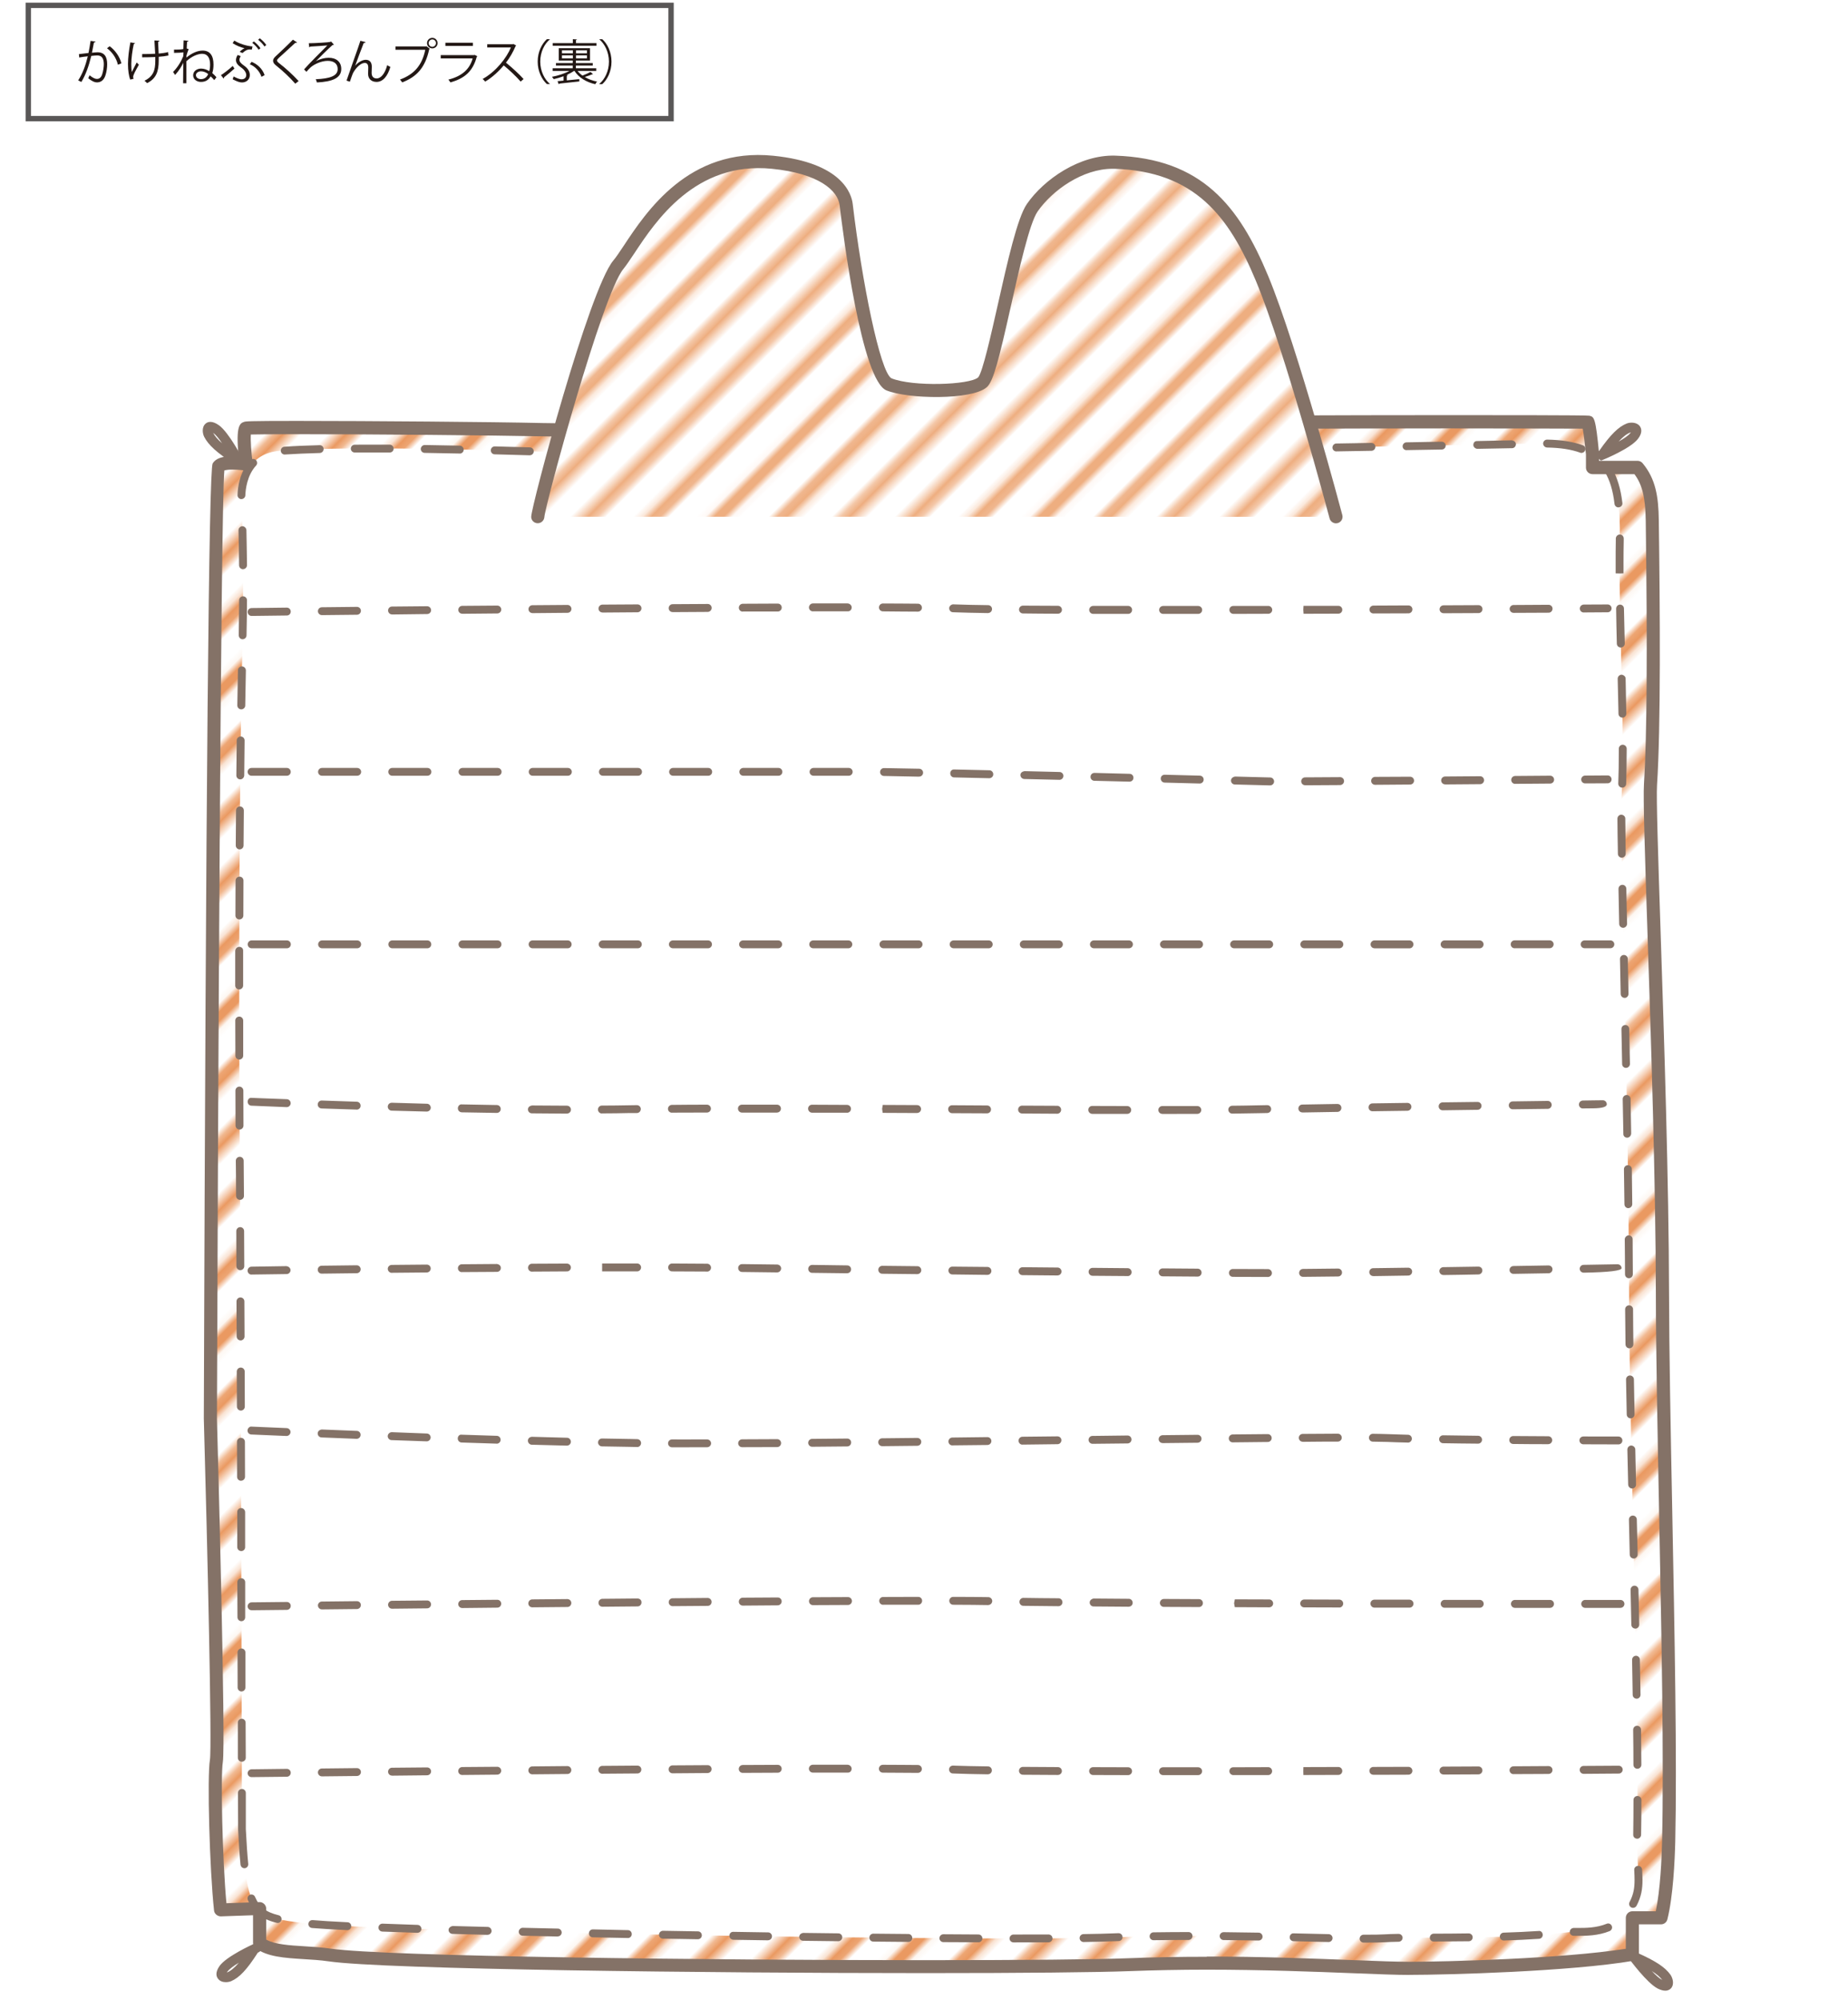 <?xml version="1.0" encoding="UTF-8"?>
<svg id="_レイヤー_2" data-name="レイヤー 2" xmlns="http://www.w3.org/2000/svg" xmlns:xlink="http://www.w3.org/1999/xlink" viewBox="0 0 345 373.32">
  <defs>
    <style>
      .cls-1 {
        stroke: #595757;
        stroke-miterlimit: 10;
      }

      .cls-1, .cls-2 {
        fill: #fff;
      }

      .cls-3 {
        fill: #847267;
      }

      .cls-3, .cls-4, .cls-5, .cls-6, .cls-2 {
        stroke-width: 0px;
      }

      .cls-4 {
        fill: #231815;
      }

      .cls-5 {
        fill: url(#_10_lpi_30_3);
        opacity: .8;
      }

      .cls-6, .cls-7 {
        fill: none;
      }

      .cls-8 {
        clip-path: url(#clippath);
      }

      .cls-7 {
        stroke: #e58039;
        stroke-width: 2.16px;
      }
    </style>
    <clipPath id="clippath">
      <rect class="cls-6" width="345" height="373.32"/>
    </clipPath>
    <pattern id="_10_lpi_30_3" data-name="10 lpi 30% 3" x="0" y="0" width="72" height="72" patternTransform="translate(7798.65 -2812.1) rotate(-45) scale(1.19)" patternUnits="userSpaceOnUse" viewBox="0 0 72 72">
      <g>
        <rect class="cls-6" width="72" height="72"/>
        <line class="cls-7" x1="-.25" y1="68.4" x2="72.25" y2="68.4"/>
        <line class="cls-7" x1="-.25" y1="54" x2="72.25" y2="54"/>
        <line class="cls-7" x1="-.25" y1="39.6" x2="72.25" y2="39.6"/>
        <line class="cls-7" x1="-.25" y1="25.2" x2="72.25" y2="25.2"/>
        <line class="cls-7" x1="-.25" y1="10.8" x2="72.25" y2="10.8"/>
        <line class="cls-7" x1="-20" y1="10.8" x2="-6" y2="10.8"/>
        <line class="cls-7" x1="-.25" y1="61.2" x2="72.25" y2="61.2"/>
        <line class="cls-7" x1="-.25" y1="46.8" x2="72.25" y2="46.8"/>
        <line class="cls-7" x1="-.25" y1="32.4" x2="72.25" y2="32.4"/>
        <line class="cls-7" x1="-.25" y1="18" x2="72.25" y2="18"/>
        <line class="cls-7" x1="-.25" y1="3.6" x2="72.25" y2="3.6"/>
        <line class="cls-7" x1="-20" y1="3.6" x2="-6" y2="3.6"/>
      </g>
    </pattern>
  </defs>
  <g id="_レイヤー_2-2" data-name="レイヤー 2">
    <g class="cls-8">
      <g>
        <g>
          <rect class="cls-1" x="5.28" y="1" width="120" height="21.14"/>
          <g>
            <path class="cls-4" d="m17.84,7.76c-.02.11-.13.15-.3.16-.1.5-.26,1.38-.37,1.92.4-.04.77-.08,1-.08,1.37-.02,1.84.89,1.84,2.24,0,.68-.13,1.48-.31,2.02-.28.92-.86,1.36-1.6,1.36-.37,0-.86-.15-1.63-.78.1-.16.17-.36.24-.55.72.56,1.1.68,1.38.68.51,0,.82-.32,1-.9.19-.56.29-1.39.29-1.85,0-1.03-.34-1.64-1.24-1.63-.27,0-.64.04-1.1.09-.45,1.84-.98,3.41-1.85,4.86l-.59-.29c.87-1.39,1.37-2.79,1.79-4.5-.46.05-1.12.13-1.6.22l-.05-.63c.44-.05,1.18-.14,1.78-.21.13-.66.28-1.47.39-2.26l.94.13Zm4.17,4.33c-.29-1.31-1.14-2.43-2.03-3.08l.49-.38c.95.68,1.9,1.92,2.19,3.2l-.65.25Z"/>
            <path class="cls-4" d="m25.21,8.05c-.02.08-.1.14-.23.16-.26,1.13-.47,2.71-.47,3.72,0,.62.03,1.15.09,1.51.2-.4.64-1.26.92-1.78l.41.42c-.66,1.17-1.07,1.92-1.07,2.27,0,.11.03.23.07.37l-.63.13c-.23-.65-.41-1.64-.41-2.9,0-1.15.19-2.7.45-4.04l.87.14Zm1.33,2.04c.72,0,1.78-.02,2.43-.06-.05-1.04-.12-2.29-.14-2.48l.93.04c0,.1-.1.18-.24.21.02.5.06,1.41.1,2.2.61-.05,1.27-.14,1.76-.28l.06.64c-.5.11-1.14.2-1.81.24,0,.05,0,.2,0,.73,0,1.94-.43,3.32-2.17,4.19-.07-.1-.33-.34-.49-.45,1.67-.81,2.02-1.99,2.02-3.68v-.75c-.61.04-1.65.06-2.45.06v-.6Z"/>
            <path class="cls-4" d="m32.46,9.26c.68,0,1.29,0,1.77-.11,0-.23.05-1.36.05-1.62l.89.08c0,.1-.09.15-.24.17-.04.39-.05.84-.07,1.27l.37.13c-.15.3-.29.77-.42,1.21,0,.12,0,.24,0,.36.93-.81,2.05-1.31,3.02-1.31,1.36,0,2.03.93,2.03,2.61,0,.58-.07,1.12-.23,1.59.27.23.57.53.78.78l-.41.53c-.16-.2-.43-.48-.68-.7-.35.61-.88,1.04-1.8,1.04-.85,0-1.46-.53-1.46-1.23,0-.75.66-1.26,1.48-1.26.57,0,1.07.19,1.52.48.12-.36.16-.78.16-1.24,0-1.22-.48-2-1.47-2-.84,0-1.99.49-2.95,1.39,0,.58,0,3.47,0,4.11h-.62c0-.79.02-2.7.03-3.82h0c-.23.52-.76,1.44-1.52,2.27l-.38-.56c.8-.81,1.46-1.85,1.91-2.95l.03-.71c-.33.05-.97.1-1.76.1v-.6Zm6.41,4.56c-.41-.32-.89-.51-1.34-.51-.5,0-.95.3-.95.71,0,.46.44.75.95.75.8,0,1.18-.57,1.34-.95Z"/>
            <path class="cls-4" d="m41.25,14.03c.53-.34,1.47-1.05,2.2-1.72l.32.49c-.59.55-1.45,1.25-1.93,1.62,0,.1-.03.19-.1.24l-.49-.63Zm2.51-6.45c.87.56,2.23,1,3.38,1.09l-.13.59c-.13-.02-.26-.03-.38-.03-.45,0-.8.16-1.36.67l-.53-.23c.24-.25.62-.55.91-.67-.64-.14-1.47-.45-2.22-.94l.32-.5Zm1.18,2.89c-.15.26-.24.48-.24.68,0,.37.26.68.86,1.1.73.5,1.08,1.11,1.08,1.76,0,.83-.64,1.38-1.47,1.38-.45,0-.95-.19-1.74-.6.07-.14.13-.33.17-.52.76.4,1.21.53,1.5.53.57,0,.87-.33.87-.8,0-.41-.3-.95-.95-1.4-.66-.45-.97-.88-.97-1.39,0-.29.1-.59.31-.95l.57.21Zm2.03,1.07c1.04.41,2.02,1.27,2.43,2.48l-.58.32c-.38-1.1-1.26-1.99-2.18-2.34l.33-.47Zm.43-3.81c.49.38.96.87,1.22,1.28l-.34.27c-.26-.41-.71-.92-1.19-1.29l.31-.26Zm1.11-.58c.49.39.94.83,1.2,1.26l-.34.27c-.27-.43-.71-.89-1.18-1.26l.32-.27Z"/>
            <path class="cls-4" d="m55.12,15.62c-.91-1.06-2.31-2.39-3.53-3.35-.45-.36-.61-.61-.61-.94,0-.26.14-.51.48-.82.82-.76,2.36-2.21,3.22-3.1l.77.5s-.08.09-.2.09c-.04,0-.07,0-.11-.02-.9.86-2.3,2.09-3.04,2.78-.22.21-.39.39-.39.53,0,.15.16.33.48.57,1.19.92,2.46,2.08,3.56,3.27l-.62.48Z"/>
            <path class="cls-4" d="m61.81,7.74l.53.59c-.06.05-.14.07-.26.08-.84.72-2.53,2.42-3.1,3.01h0c.77-.43,1.67-.64,2.37-.64,1.4,0,2.36.73,2.36,2.1,0,1.68-1.64,2.37-4.55,2.51-.04-.17-.13-.46-.22-.6,2.69-.12,4.1-.62,4.1-1.89,0-1.03-.73-1.54-1.86-1.54s-2.52.59-3.24,1.26c-.19.17-.5.5-.73.78l-.45-.44c.82-.95,3.36-3.49,4.35-4.48-.43.05-2.3.16-3.2.22-.02.05-.11.12-.18.13l-.09-.76c1.13,0,3.81-.17,4.03-.25l.13-.07Z"/>
            <path class="cls-4" d="m64.69,15.06c.67-1.91,1.77-5.1,2.12-6.05.17-.49.4-1.17.47-1.4l.97.25c-.05.13-.17.17-.35.17-.5,1.23-1.26,3.34-1.59,4.24h0c.53-.65,1.34-1.11,1.97-1.11.78,0,1.16.53,1.13,1.37l-.03,1.07c0,.68.35,1.04.94,1.04.81,0,1.56-.93,1.97-2.48.18.13.4.24.59.33-.5,1.72-1.39,2.8-2.58,2.8-.95,0-1.58-.58-1.58-1.49,0-.17.03-1,.03-1.19,0-.57-.23-.86-.63-.86-1.04,0-2.08,1.5-2.3,2.09-.13.31-.32.89-.5,1.41l-.64-.21Z"/>
            <path class="cls-4" d="m73.85,8.67h5.73l.05-.03.61.47s-.05.06-.11.08c-.73,3.39-2.3,5.15-5.05,6.19-.1-.16-.28-.4-.41-.53,2.62-.96,4.13-2.64,4.72-5.56h-5.55v-.62Zm6.86-1.61c.54,0,.98.44.98.99s-.44.98-.98.98-.99-.44-.99-.98c0-.57.46-.99.99-.99Zm.68.99c0-.39-.31-.69-.68-.69s-.69.31-.69.69.32.69.69.69.68-.33.68-.69Z"/>
            <path class="cls-4" d="m89.13,10.5s-.06.07-.12.09c-.74,2.72-2.24,4.04-4.93,4.79-.08-.16-.25-.39-.38-.52,2.45-.61,3.97-1.87,4.54-3.96h-5.96v-.61h6.23l.09-.05.53.27Zm-.85-1.93h-5.13v-.59h5.13v.59Z"/>
            <path class="cls-4" d="m96.38,8.5s-.06.08-.12.1c-.49,1.14-1.06,2.13-1.8,3.1.98.78,2.46,2.12,3.29,3.05l-.55.48c-.79-.92-2.24-2.29-3.16-3.02-.79.96-2.16,2.28-3.47,3.02-.1-.14-.31-.36-.47-.49,2.49-1.37,4.47-3.93,5.28-5.88h-4.42v-.61h4.77l.12-.04.52.3Z"/>
            <path class="cls-4" d="m102.64,7.36c-.98.82-1.78,2.32-1.78,4.14s.83,3.35,1.78,4.14v.05h-.54c-.91-.82-1.72-2.33-1.72-4.19s.81-3.37,1.72-4.19h.54v.04Z"/>
            <path class="cls-4" d="m110.75,13.83s-.08.04-.18.04c-.36.15-.92.35-1.4.5.67.41,1.46.69,2.3.86-.12.12-.27.33-.34.49-1.66-.38-3.08-1.23-3.88-2.48h-.1c-.38.27-.86.53-1.37.76l.22.04c-.02.05-.06.1-.19.12v.84c.74-.07,1.55-.15,2.34-.23v.43c-1.36.16-2.82.31-3.72.4,0,.07-.05.11-.12.13l-.22-.58,1.12-.1v-.82c-.61.23-1.25.41-1.84.54-.08-.13-.22-.32-.33-.43,1.08-.2,2.36-.6,3.25-1.1h-3.12v-.5h3.75v-.5h-3.13v-.46h3.13v-.48h-2.61v-2.3h5.84v2.3h-2.64v.48h3.15v.46h-3.15v.5h3.8v.5h-3.48c.24.32.55.61.91.87.5-.19,1.12-.48,1.5-.68l.48.41Zm.6-5.78v.49h-8.17v-.49h3.76v-.74l.77.05c0,.05-.05.1-.18.12v.57h3.81Zm-6.44,1.35v.55h2.04v-.55h-2.04Zm0,1.49h2.04v-.56h-2.04v.56Zm4.67-.94v-.55h-2.04v.55h2.04Zm0,.94v-.56h-2.04v.56h2.04Z"/>
            <path class="cls-4" d="m111.9,15.64c.98-.82,1.78-2.32,1.78-4.14s-.83-3.35-1.78-4.14v-.04h.54c.92.82,1.72,2.33,1.72,4.19s-.8,3.37-1.72,4.19h-.54v-.05Z"/>
          </g>
        </g>
        <g>
          <path class="cls-2" d="m310.34,241.34c-.06-35.56-2.61-89.15-2.22-94.91.72-11.01.55-33.83.33-49.3-.06-4.68-.72-7.44-2.74-9.86h-8.41v-2.49s-.58-5.9-.89-5.97c-.3-.09-74.3-.28-97.39.55-23.11.83-84.62,1.11-97.7.83-13.07-.28-54.54-.56-55.37-.28-.83.28,0,6.67,0,6.67,0,0-4.44-.72-5.22.56-.88,1.45-1.46,177.57-1.46,177.57,0,0,1.67,60.6,1.11,63.95-.48,2.87-.05,20.05.78,27.8l7.3-.25v6.43c2.71,2.06,8,1.5,13.07,2.23,14.28,2.08,128.09,2.64,149.32,1.8,22.48-.89,44.18.7,52.25.7,5.8,0,29.43-.53,41.61-2.61v-6.82h5.36c.91-3.7,1.31-9.43,1.42-14.2.59-25.43-1.12-75.14-1.16-102.42Z"/>
          <path class="cls-3" d="m310.88,371.55c-.36,0-.82-.11-1.41-.4-2.01-1.03-5.2-5.36-5.55-5.85-.3-.4-.21-.97.19-1.26.39-.3.97-.2,1.26.2.04.05.09.12.13.18.04,0,.08.02.11.04,3.45,1.53,5.26,2.72,6.25,4.12.39.56.77,1.73.12,2.5-.21.24-.55.47-1.09.47Zm-2.51-3.66c.73.75,1.41,1.39,1.93,1.65,0,.01.01.02.03.02-.41-.55-1.04-1.09-1.96-1.67Z"/>
          <path class="cls-3" d="m298.74,85.96c-.36,0-.69-.21-.85-.56-.18-.46.05-.99.49-1.18.05-.02.11-.03.17-.06.01-.02.04-.05.04-.07,2.08-2.97,3.55-4.43,5.11-5.05.67-.25,1.87-.27,2.43.5.28.38.6,1.19-.38,2.42-1.36,1.73-6.14,3.73-6.68,3.94-.11.05-.22.06-.34.06Zm5.73-5.27s-.08,0-.1.03c-.68.27-1.37.79-2.19,1.7.98-.56,1.82-1.12,2.16-1.57.05-.05.09-.11.13-.16Z"/>
          <path class="cls-3" d="m44.69,87.29c-.32,0-.65-.17-.79-.49-.04-.07-.09-.13-.11-.19-.05-.01-.09-.04-.11-.06-3.18-2.03-4.79-3.5-5.56-5.02-.31-.61-.49-1.82.27-2.47.41-.36,1.21-.59,2.48.31,1.85,1.33,4.33,6.07,4.61,6.62.22.44.06.99-.38,1.21-.13.08-.28.11-.41.11Zm-4.9-6.5c.3.6.85,1.24,1.67,1.95-.57-.86-1.16-1.58-1.63-1.92-.02,0-.03-.03-.04-.04Z"/>
          <path class="cls-3" d="m42.16,369.96c-.54,0-1.09-.16-1.43-.61-.31-.35-.65-1.14.28-2.44,1.29-1.77,6-3.93,6.54-4.17.44-.21.97-.01,1.19.45.2.45,0,.98-.45,1.19-.05.02-.1.05-.16.07-.01.03-.02.05-.05.08-1.95,3.05-3.37,4.57-4.91,5.24-.27.11-.62.19-1,.19Zm2.42-3.62c-.97.58-1.77,1.18-2.12,1.65-.03.05-.08.11-.11.15.04,0,.06,0,.09-.02.67-.28,1.34-.85,2.14-1.77Z"/>
          <path class="cls-3" d="m248.87,97.19h-5.22c-.4,0-.73-.33-.73-.74s.33-.73.73-.73h5.22c.4,0,.73.33.73.73s-.33.74-.73.74Zm-11.76,0h-6.52c-.41,0-.75-.33-.75-.74s.33-.73.75-.73h6.52c.42,0,.75.33.75.73s-.33.74-.75.74Zm-13.06,0h-6.55c-.4,0-.73-.33-.73-.74s.33-.73.73-.73h6.55c.4,0,.73.33.73.73s-.33.74-.73.74Zm-13.07,0h-6.54c-.4,0-.74-.33-.74-.74s.34-.73.74-.73h6.54c.4,0,.73.33.73.73s-.33.74-.73.74Zm-13.08,0h-6.53c-.41,0-.74-.33-.74-.74s.33-.73.74-.73h6.53c.41,0,.75.33.75.73s-.34.74-.75.74Zm-13.07,0h-6.54c-.4,0-.73-.33-.73-.74s.33-.73.73-.73h6.54c.4,0,.73.33.73.73s-.34.74-.73.74Zm-13.08,0h-6.53c-.41,0-.74-.33-.74-.74s.33-.73.74-.73h6.53c.42,0,.75.33.75.73s-.33.74-.75.74Zm-13.06,0h-6.54c-.4,0-.73-.33-.73-.74s.33-.73.73-.73h6.54c.4,0,.73.33.73.73s-.33.74-.73.74Zm-13.08,0h-6.53c-.42,0-.75-.33-.75-.74s.33-.73.75-.73h6.53c.41,0,.74.33.74.73s-.33.74-.74.74Zm-13.07,0h-6.54c-.4,0-.74-.33-.74-.74s.34-.73.74-.73h6.54c.4,0,.73.33.73.73s-.33.74-.73.74Zm-13.06,0h-6.54c-.4,0-.73-.33-.73-.74s.33-.73.73-.73h6.54c.39,0,.73.33.73.73s-.34.74-.73.74Zm-13.08,0h-6.52c-.42,0-.75-.33-.75-.74s.33-.73.75-.73h6.52c.41,0,.74.33.74.73s-.33.74-.74.74Z"/>
          <path class="cls-5" d="m310.34,241.34c-.06-35.56-2.61-89.15-2.22-94.91.72-11.01.55-33.83.33-49.3-.06-4.68-.72-7.44-2.74-9.86h-8.41v-2.49s-.58-5.9-.89-5.97c-.3-.09-74.3-.28-97.39.55-23.11.83-84.62,1.11-97.7.83-13.07-.28-54.54-.56-55.37-.28-.83.28,0,6.67,0,6.67,0,0-4.44-.72-5.22.56-.88,1.45-1.46,177.57-1.46,177.57,0,0,1.67,60.6,1.11,63.95-.48,2.87-.05,20.05.78,27.8l7.3-.25v6.43c2.71,2.06,8,1.5,13.07,2.23,14.28,2.08,128.09,2.64,149.32,1.8,22.48-.89,44.18.7,52.25.7,5.8,0,29.43-.53,41.61-2.61v-6.82h5.36c.91-3.7,1.31-9.43,1.42-14.2.59-25.43-1.12-75.14-1.16-102.42Z"/>
          <g>
            <path class="cls-2" d="m45.19,341.43c.82,15.97,2.04,16.38,11.97,17.56,13.19,1.56,129.37,3.45,150.82,2.61,20.63-.81,44.15.56,50.5.17,5.25-.32,23.11.27,34.38-1.14,2.35-.3,8.26,1,11.65-4.64,2.29-3.82,1-5.75,1.13-13.58.43-25.77-1.48-74.86-1.52-101.43-.06-34.59-1.73-86.85-1.38-92.46.71-10.71-.62-33.34-.35-47.69.22-11.64-1.59-18.42-15.21-18.05-9.59.27-120.4,2.19-149.75,2.34-20.52.1-64.72-2.45-85.21-.97-6.01.43-7.3,5.89-7.15,9.13.28,6.31.44,16.19.16,28.48-.71,29.82-.61,77.06-.45,94.31.13,15.98.4,125.35.4,125.35Z"/>
            <path class="cls-3" d="m255.22,362.58h-.64c-.41,0-.75-.33-.75-.74s.33-.74.75-.74h.64c1.32,0,2.41-.01,3.22-.06.68-.05,1.58-.07,2.66-.09h0c.41,0,.74.32.75.72,0,.4-.32.74-.74.75-1.03.02-1.92.05-2.59.09-.83.05-1.94.07-3.31.07Zm-65.61-.04h-.4c-.4,0-.74-.33-.74-.73s.34-.74.74-.74h.4c2.17,0,4.22,0,6.13-.01h0c.42,0,.74.32.75.73,0,.4-.33.73-.74.74-1.91.01-3.97.01-6.14.01Zm-6.94-.02h0l-6.55-.03c-.41,0-.74-.33-.74-.74.01-.4.33-.73.74-.73h0l6.55.04c.4,0,.73.33.73.74,0,.4-.34.73-.74.73Zm19.62-.05c-.4,0-.73-.33-.74-.73,0-.41.32-.74.73-.75,2.29-.03,4.21-.08,5.68-.14l.83-.03s.01,0,.03,0c.4,0,.73.3.74.7.02.41-.3.76-.7.77l-.82.03c-1.5.07-3.43.11-5.74.15h0Zm45.75,0h-.02l-6.53-.15c-.42-.01-.73-.35-.72-.75,0-.41.35-.77.74-.72l6.54.15c.4.01.73.34.72.75-.01.4-.34.72-.73.72Zm-78.46-.02h-.01l-6.54-.06c-.42,0-.73-.33-.73-.75,0-.4.33-.73.73-.73h0l6.55.06c.4,0,.73.33.73.75,0,.4-.34.73-.73.73Zm98.08-.06c-.4,0-.73-.33-.73-.74,0-.41.33-.74.73-.74,2.03,0,4.24-.02,6.54-.05h0c.39,0,.73.32.73.73,0,.4-.31.74-.73.74-2.3.03-4.52.04-6.55.05h0Zm-111.18-.07h0l-6.55-.08c-.4,0-.73-.34-.72-.74,0-.41.34-.69.75-.73l6.54.08c.42,0,.75.34.74.74-.02.41-.34.73-.75.73Zm124.26-.13c-.39,0-.72-.31-.74-.71-.01-.41.31-.75.71-.76,2.21-.07,4.41-.17,6.51-.31.44-.08.76.27.79.68.02.41-.28.76-.69.78-2.12.14-4.32.25-6.56.32h-.02Zm-45.78,0h0c-2.11-.04-4.3-.07-6.53-.09-.4,0-.73-.34-.73-.74,0-.4.33-.73.74-.73h0c2.23.02,4.42.05,6.54.09.4,0,.73.35.72.75,0,.4-.33.72-.74.72Zm-91.58-.04h0l-6.44-.1c-.4,0-.78-.34-.78-.75.01-.4.29-.73.69-.73h.12s6.42.1,6.42.1c.41,0,.74.34.73.74,0,.4-.33.73-.75.73Zm71.97-.02c-.4,0-.73-.32-.73-.72,0-.41.32-.75.72-.75,2.19-.03,4.37-.05,6.55-.05.4,0,.73.33.73.73s-.33.74-.73.74c-2.17,0-4.35.02-6.52.05h-.02Zm-85.06-.18h-.02l-6.52-.11c-.41-.01-.74-.34-.73-.75.02-.4.35-.72.75-.72h0l6.54.11c.4,0,.72.34.71.75,0,.4-.33.72-.74.72Zm-13.08-.23h0l-6.55-.13c-.42-.01-.73-.34-.72-.75,0-.4.33-.73.73-.73h.01l6.54.14c.42,0,.73.34.72.75,0,.41-.33.73-.73.73Zm-13.1-.28h0l-6.55-.15c-.4,0-.72-.35-.72-.76.01-.41.42-.75.76-.72l6.54.15c.4,0,.72.34.72.75-.02.4-.33.71-.75.71Zm189.68-.13c-.41,0-.73-.32-.74-.72,0-.4.32-.73.73-.75h.87c1.35,0,3.4,0,5.3-.78.37-.16.79.03.95.41.16.38-.04.8-.4.96-2.17.88-4.39.88-5.85.88h-.85s0,0-.01,0Zm-202.76-.18h-.03c-2.26-.06-4.43-.12-6.55-.18-.4-.02-.72-.35-.71-.76.02-.41.41-.65.76-.71,2.1.06,4.29.12,6.55.17.4.01.72.35.72.76-.01.39-.34.71-.74.71Zm-13.09-.38h-.03c-2.32-.07-4.52-.15-6.55-.23-.4-.02-.72-.36-.7-.77,0-.41.36-.72.76-.71,2.01.08,4.21.16,6.53.23.42.01.72.36.72.76,0,.39-.34.71-.73.71Zm-13.1-.5s-.02,0-.02,0c-2.86-.14-5.08-.27-6.58-.4-.4-.04-.71-.39-.67-.8.04-.4.35-.68.79-.67,1.48.13,3.68.27,6.52.4.4.01.71.36.7.76-.03.4-.35.71-.74.71Zm-13-1.34c-.06,0-.11,0-.18-.02-2.85-.7-4.41-1.94-5.4-4.28-.15-.37.02-.8.39-.96.38-.15.8.02.96.39.81,1.91,2,2.84,4.39,3.43.4.09.64.49.54.89-.09.33-.38.56-.71.56Zm253.03-2.82c-.12,0-.23-.02-.34-.08-.36-.19-.5-.64-.31-1,.77-1.49.93-2.68.93-4.11,0-.57-.02-1.19-.06-1.88-.03-.4.28-.74.7-.77,0,0,.02,0,.03,0,.39,0,.71.3.74.7.03.71.07,1.35.07,1.95,0,1.61-.19,3.04-1.1,4.79-.14.25-.39.4-.65.4Zm-259.24-7.4c-.38,0-.68-.28-.73-.66-.17-1.68-.31-3.7-.45-6.55,0-.05,0-.1,0-.15,0-.03,0-.07,0-.11l-.03-6.58c0-.41.33-.74.74-.74h0c.4,0,.73.33.73.74v6.58s0,.08,0,.11c0,.03,0,.05,0,.07.15,2.83.28,4.83.45,6.48.04.41-.24.76-.64.81-.03,0-.05,0-.08,0Zm260-5.51h0c-.41,0-.73-.31-.73-.71v-.04c.03-2.04.05-4.2.05-6.49,0-.4.33-.73.74-.73h0c.4,0,.74.33.74.73,0,2.3-.02,4.48-.06,6.51,0,.4-.34.74-.73.74Zm.05-13.05c-.41,0-.74-.33-.74-.74,0-2.1-.02-4.29-.05-6.53,0-.42.32-.75.72-.75h.02c.4,0,.73.32.73.73.03,2.24.05,4.43.06,6.54,0,.41-.33.74-.73.75h0Zm-260.55-1.31c-.4,0-.73-.33-.73-.74v-6.55c-.01-.41.32-.74.72-.74h0c.4,0,.73.33.73.73l.03,6.56c0,.41-.33.74-.75.74h0Zm260.4-11.77c-.4,0-.73-.33-.73-.72-.04-2.14-.08-4.33-.11-6.54,0-.4.31-.74.72-.75h0c.4,0,.72.32.73.73.05,2.21.09,4.4.12,6.54.01.41-.31.74-.73.75h0Zm-260.43-1.34c-.41,0-.74-.33-.74-.74l-.02-6.55c0-.41.33-.74.73-.74h0c.41,0,.74.33.74.73v6.55c.01.41-.32.74-.72.74h0Zm260.19-11.74c-.4,0-.73-.32-.74-.72-.04-2.17-.08-4.35-.14-6.54,0-.4.31-.74.72-.75.39,0,.73.31.75.72.04,2.2.09,4.38.14,6.55,0,.4-.32.74-.72.75h0Zm-260.23-1.38c-.4,0-.73-.33-.73-.74l-.03-6.54c0-.41.33-.74.74-.74h0c.4,0,.73.33.73.73v6.55c0,.42-.3.74-.72.74h0Zm259.94-11.7c-.41,0-.73-.31-.75-.72l-.15-6.54c-.01-.41.31-.74.71-.75h.03c.4,0,.72.32.73.72l.16,6.54c0,.4-.32.74-.72.75h-.02Zm-259.98-1.39c-.4,0-.73-.33-.73-.74v-6.55c-.01-.41.32-.74.72-.74h0c.4,0,.73.33.75.74v6.55c.01.42-.32.75-.73.75h0Zm259.68-11.68c-.4,0-.72-.32-.74-.72l-.15-6.54c0-.41.32-.75.72-.76.38.01.74.32.76.72l.14,6.54c.02.41-.31.75-.72.76h-.01Zm-259.7-1.44c-.41,0-.74-.32-.74-.74l-.02-6.54c0-.41.33-.74.73-.74h0c.42,0,.74.33.75.73l.02,6.54c0,.41-.33.74-.73.74h0Zm259.42-11.65c-.4,0-.72-.32-.73-.72l-.13-6.54c0-.4.32-.74.72-.74h.01c.4,0,.73.31.74.72l.12,6.53c0,.41-.32.74-.72.75h-.01Zm-259.46-1.45c-.4,0-.73-.33-.73-.74l-.03-6.55c0-.41.33-.74.75-.74h0c.4,0,.73.33.73.73l.02,6.55c0,.42-.33.75-.73.75h0Zm259.24-11.62c-.41,0-.73-.33-.74-.73-.03-2.29-.06-4.48-.07-6.56,0-.4.33-.73.74-.74h0c.4,0,.73.33.74.73,0,2.08.04,4.27.06,6.54,0,.4-.32.74-.72.75h0Zm-259.29-1.48c-.4,0-.73-.33-.73-.74l-.03-6.54c0-.41.33-.74.74-.74h0c.4,0,.73.33.73.73l.03,6.55c0,.41-.33.75-.75.75h0Zm259.19-11.6c-.4,0-.73-.33-.73-.73,0-2.13-.03-4.3-.05-6.54,0-.4.39-.73.73-.74.41,0,.74.32.74.72.02,2.23.03,4.42.04,6.55,0,.4-.32.73-.73.74h0Zm-259.24-1.51c-.4,0-.73-.33-.73-.74l-.02-6.55c0-.41.33-.74.73-.74h0c.4,0,.73.33.73.73l.03,6.55c0,.42-.33.74-.73.75h-.02Zm259.13-11.57c-.4,0-.73-.33-.73-.74l-.09-6.53c0-.41.32-.75.72-.75h.02c.4,0,.73.33.73.72l.08,6.54c0,.4-.31.74-.72.75h-.01Zm-259.19-1.55c-.4,0-.73-.32-.73-.74,0-2.77-.03-5.01-.05-6.56,0-.4.32-.73.74-.74h0c.4,0,.73.33.73.73.01,1.55.03,3.79.05,6.57,0,.41-.33.74-.75.75h0Zm259-11.6c-.41,0-.73-.27-.74-.67v-.11l-.12-6.44c0-.4.32-.74.72-.75h.02c.4,0,.72.32.73.73l.11,6.42c0,.42-.32.8-.72.81h-.01Zm-259.08-1.52c-.41,0-.73-.33-.75-.74l-.02-6.54c0-.4.33-.73.73-.74h0c.41,0,.74.33.75.73l.02,6.55c0,.4-.33.74-.73.74h0Zm258.85-11.51c-.41,0-.74-.32-.74-.72l-.13-6.54c0-.41.31-.74.72-.75h0c.4,0,.72.32.73.72l.14,6.54c0,.4-.32.73-.72.74h-.01Zm-258.9-1.56c-.4,0-.73-.33-.73-.74l-.02-6.54c0-.41.33-.74.75-.74h0c.4,0,.73.34.73.74v6.54c.01.4-.32.74-.72.74h0Zm258.63-11.51c-.4,0-.73-.32-.74-.72l-.13-6.54c0-.4.3-.74.72-.75h0c.4,0,.73.32.74.71l.13,6.55c0,.41-.32.75-.72.76h-.01Zm-258.64-1.57c-.42,0-.75-.33-.75-.73v-6.45c0-.4.34-.78.75-.78h0c.4,0,.73.28.73.68v6.54c0,.4-.33.73-.73.73Zm258.37-11.51c-.41,0-.74-.32-.75-.73l-.13-6.53c0-.42.31-.75.72-.76h.01c.4,0,.72.32.73.72l.14,6.55c0,.4-.32.73-.72.75h0Zm-258.35-1.56h0c-.4,0-.73-.33-.73-.73,0-2.16.01-4.33.02-6.5,0-.42.33-.76.75-.76h0c.4,0,.73.32.73.72v.05c0,2.17-.02,4.34-.02,6.49,0,.4-.33.73-.74.73Zm258.09-11.52c-.4,0-.73-.33-.73-.74-.05-2.56-.08-4.77-.09-6.54,0-.42.33-.75.73-.75.41.03.74.32.74.73.01,1.77.04,3.97.07,6.54,0,.41-.31.75-.72.75h0Zm-258.03-1.55h0c-.4,0-.73-.33-.73-.75l.05-6.54c0-.4.34-.73.73-.73h0c.41,0,.73.33.73.75l-.05,6.52c0,.42-.33.74-.73.74Zm258.1-11.53h-.02c-.41-.01-.72-.35-.71-.77.07-1.8.1-3.85.1-6.07v-.44c0-.4.33-.73.73-.73s.74.33.74.73v.44c0,2.25-.04,4.3-.1,6.13-.01.39-.34.71-.74.71Zm-257.99-1.54h0c-.4,0-.73-.33-.73-.73l.07-6.55c0-.4.34-.73.75-.73h0c.4,0,.72.34.72.74l-.07,6.54c-.02.4-.35.73-.75.73Zm258.03-11.53c-.4,0-.73-.32-.73-.72-.04-2.12-.09-4.3-.15-6.54,0-.4.32-.74.72-.75.37.03.75.31.76.71.05,2.24.1,4.43.13,6.55,0,.4-.31.75-.72.75h0Zm-257.86-1.54h0c-.4-.01-.73-.35-.72-.76.04-2.25.07-4.42.12-6.54.01-.4.34-.72.73-.72h.03c.4.02.72.35.72.76-.04,2.1-.09,4.29-.12,6.54,0,.4-.34.72-.75.72Zm257.57-11.54c-.41,0-.74-.31-.75-.72-.05-2.2-.11-4.4-.13-6.53,0-.41.31-.75.72-.76h.01c.39,0,.73.32.73.72.04,2.15.09,4.34.15,6.54,0,.4-.31.73-.72.75h-.01Zm-257.3-1.54h0c-.42-.01-.72-.35-.72-.75.03-2.28.06-4.46.07-6.54,0-.4.33-.73.73-.73h.01c.4,0,.73.33.73.74-.01,2.08-.04,4.27-.09,6.54,0,.41-.33.73-.73.73Zm256.33-12.27l.73-.02-.73-.02v-1.92c0-1.48,0-2.91.03-4.25v-.33c.01-.41.34-.74.75-.74s.73.33.73.74v.35c-.03,1.36-.04,2.77-.04,4.24v1.92s-1.46.04-1.46.04Zm-256.26-.81c-.4,0-.73-.33-.73-.73-.01-2.36-.06-4.55-.11-6.54,0-.39.32-.74.72-.75.32-.03.75.31.76.73.05,1.99.07,4.18.11,6.53,0,.41-.33.75-.74.75h0Zm256.79-11.53c-.37,0-.69-.27-.74-.65-.29-2.49-.88-4.44-1.77-5.91-.21-.36-.1-.81.24-1.02.36-.21.81-.1,1.02.25,1,1.67,1.66,3.79,1.98,6.5.05.4-.25.77-.65.8-.04,0-.06.02-.08.02Zm-257.08-1.55h-.03c-.4-.02-.72-.36-.7-.76.04-1.5.41-4.35,2.38-6.5.27-.29.73-.32,1.04-.05.29.28.32.75.05,1.04-1.71,1.86-1.97,4.51-2.01,5.55,0,.39-.34.71-.73.71Zm91.13-7.3c-1.43,0-2.98,0-4.61-.02-.4,0-.73-.34-.72-.75,0-.4.33-.73.73-.73h.02c1.61.01,3.15.03,4.58.03h1.94c.42,0,.75.32.75.73s-.33.73-.75.73h-1.94Zm8.5-.06c-.4,0-.72-.32-.73-.72,0-.41.33-.74.72-.75l6.55-.07h.01c.41,0,.73.33.74.73,0,.42-.32.75-.72.75l-6.57.06h0Zm-19.63-.08h-.02c-2.09-.05-4.28-.1-6.54-.18-.42-.01-.72-.34-.72-.74,0-.4.3-.75.75-.72,2.26.06,4.44.12,6.54.16.42.01.72.34.72.75,0,.41-.33.73-.73.73Zm32.74-.06c-.4,0-.73-.32-.73-.72,0-.4.32-.74.72-.75l6.55-.09h.02c.4,0,.73.33.73.73,0,.41-.32.74-.72.75l-6.55.08h-.02Zm13.1-.18c-.4,0-.73-.32-.74-.72,0-.4.33-.73.72-.75l6.55-.08c.43.07.74.32.75.72,0,.41-.32.75-.73.75l-6.55.08h-.01Zm-58.93-.11h-.02l-6.54-.19c-.4-.02-.72-.36-.71-.76,0-.42.33-.77.76-.72l6.54.19c.4.02.72.36.71.76-.02.4-.34.71-.74.71Zm72.02-.06c-.39,0-.73-.33-.73-.73,0-.41.32-.74.72-.75l6.55-.09h0c.4,0,.72.32.74.72.01.41-.31.75-.72.75l-6.55.1h-.01Zm13.1-.21c-.4,0-.73-.32-.73-.72,0-.4.3-.73.72-.74l6.55-.11h0c.4,0,.73.32.73.72,0,.4-.31.73-.72.74l-6.54.11h-.01Zm-98.19-.12h-.02c-2.18-.06-4.37-.12-6.54-.18-.42,0-.73-.35-.72-.76,0-.4.34-.72.73-.72h.02c2.19.05,4.38.11,6.55.18.41.02.72.35.71.75,0,.4-.33.72-.73.72Zm111.29-.08c-.4,0-.73-.32-.73-.71,0-.42.3-.75.72-.76l6.55-.11h0c.4,0,.73.33.73.73,0,.4-.31.73-.72.75l-6.54.1h-.01Zm-157.05-.06c-.38,0-.71-.3-.73-.69-.03-.39.28-.76.68-.77,1.99-.14,4.19-.23,6.56-.29h.03c.39,0,.72.3.73.7,0,.42-.32.75-.72.76-2.35.07-4.52.15-6.5.28-.01,0-.04,0-.05,0Zm170.15-.15c-.41,0-.74-.33-.75-.72,0-.42.32-.75.74-.75l6.53-.11h.02c.4,0,.73.32.73.71,0,.4-.32.75-.72.76l-6.55.11h0Zm-137.47-.04h-.02c-2.2-.05-4.38-.09-6.52-.12-.42,0-.75-.34-.74-.75.02-.4.35-.72.75-.72h0c2.15.04,4.34.07,6.55.12.4.02.72.36.72.76-.01.4-.34.72-.74.72Zm209.41-.11c-.07,0-.16-.01-.24-.05-1.68-.61-3.7-.92-6.18-.96-.41-.01-.74-.36-.74-.76.02-.4.34-.72.75-.72h0c2.65.05,4.83.39,6.66,1.06.38.12.59.55.44.94-.11.29-.39.49-.7.49Zm-58.84-.06c-.42,0-.74-.33-.75-.72,0-.42.32-.75.73-.76l6.54-.11h.02c.4,0,.73.33.73.72,0,.4-.32.75-.72.75l-6.55.11h0Zm-163.65-.02h-3.54c-.97,0-2.03-.01-2.99,0h0c-.4,0-.73-.33-.73-.73,0-.4.33-.73.73-.73.97,0,1.94-.01,2.93-.01h3.61c.4.01.73.35.73.74,0,.4-.33.73-.73.73Zm176.74-.2c-.41,0-.74-.32-.74-.72,0-.41.32-.75.72-.76l6.55-.11h0c.41,0,.74.32.75.72,0,.4-.32.73-.72.75l-6.55.11h-.01Zm13.09-.24c-.4,0-.73-.31-.73-.71,0-.41.32-.74.72-.75l6.56-.12h.02c.4,0,.73.32.74.72,0,.4-.32.74-.72.74l-6.55.11h-.02Zm13.29-.24c-.41,0-.81-.32-.82-.71,0-.4.23-.74.64-.75l6.55-.14c.42.07.75.32.76.72,0,.41-.32.75-.72.75l-6.39.12h-.01Z"/>
          </g>
          <path class="cls-3" d="m46.96,114.96c-.4,0-.72-.33-.73-.73,0-.4.32-.73.73-.74l6.57-.08h.02c.4,0,.73.33.73.74,0,.4-.32.73-.73.73l-6.58.08h0Zm13.14-.15c-.41,0-.74-.33-.75-.72,0-.42.32-.74.73-.75l6.55-.07h0c.42,0,.74.32.75.72,0,.41-.32.74-.73.75l-6.55.07h0Zm13.08-.13c-.4,0-.73-.33-.73-.74,0-.4.32-.73.73-.73l6.55-.06h0c.41,0,.74.32.75.73,0,.4-.32.73-.74.73l-6.53.08h-.02Zm144.48-.1h-.51c-.42,0-.75-.33-.75-.75,0-.4.33-.73.75-.73h6.53c.41,0,.75.33.75.73,0,.42-.33.75-.75.75h-6.02Zm-7.05,0h-6.54c-.4-.01-.73-.33-.73-.76,0-.4.34-.73.74-.73h6.54c.4,0,.73.34.73.74,0,.42-.33.75-.73.75Zm19.66,0c-.41,0-.76-.33-.76-.75s.32-.73.72-.73h6.54s0-.01,0-.01c.4,0,.73.33.74.73,0,.41-.32.73-.73.74l-6.51.02h0Zm-143.98-.03c-.4,0-.73-.32-.73-.72,0-.41.33-.75.73-.75l6.55-.05h0c.4,0,.73.32.74.73,0,.41-.33.74-.74.74l-6.55.06h0Zm111.23,0h0c-2.33-.01-4.52-.02-6.55-.05-.4,0-.73-.34-.73-.73,0-.4.33-.73.73-.73h.01c2.03.01,4.21.02,6.53.03.41,0,.74.33.74.75,0,.4-.34.73-.75.73Zm45.84,0l-.05-.73.04-.74h6.51c.4-.01.73.32.73.73s-.33.73-.73.73l-6.5.02Zm13.03-.05c-.4,0-.73-.33-.73-.73,0-.4.33-.73.73-.74l6.55-.03h0c.41,0,.74.33.74.73,0,.42-.33.75-.74.75l-6.55.02h0Zm13.09-.05c-.4,0-.73-.32-.73-.73,0-.4.32-.73.73-.74l6.55-.03h0c.4,0,.73.33.73.74,0,.41-.33.74-.73.74l-6.55.03h0Zm-170.09-.02c-.4,0-.73-.33-.73-.72,0-.42.33-.75.73-.75l6.55-.05h0c.4,0,.73.32.74.73,0,.41-.31.74-.73.74l-6.55.06h0Zm85.07,0h0c-2.53-.04-4.57-.08-5.99-.14l-.56-.02c-.41,0-.72-.35-.71-.76,0-.4.42-.72.76-.71l.56.02c1.42.05,3.44.1,5.96.13.41.01.73.34.72.75-.01.4-.34.72-.74.72Zm98.12-.04c-.41,0-.74-.33-.75-.73,0-.4.33-.74.74-.74l6.53-.04h0c.41,0,.74.33.74.73,0,.41-.33.75-.73.75l-6.55.03h0Zm-170.1-.07c-.41,0-.75-.33-.75-.72,0-.42.33-.75.74-.75l6.55-.04h0c.4,0,.73.32.73.73,0,.4-.32.73-.73.74l-6.55.05h0Zm183.19,0c-.41,0-.74-.33-.74-.73,0-.41.33-.74.74-.75l4.46-.02h0c.4,0,.73.33.73.73,0,.4-.33.73-.73.73l-4.46.03h0Zm-170.11-.08c-.4,0-.73-.32-.73-.73,0-.4.33-.74.73-.74l6.55-.04h.02c.4,0,.73.33.73.73,0,.41-.33.74-.73.75l-6.55.04h-.02Zm13.1-.08c-.4,0-.73-.33-.73-.73,0-.41.33-.73.73-.74l6.55-.03h0c.4,0,.73.33.73.73,0,.41-.32.74-.73.75h-6.55s0,.01,0,.01Zm32.71,0h0c-1.93,0-4.11-.03-6.53-.05-.42,0-.75-.33-.75-.73,0-.41.33-.74.75-.74h0c2.41,0,4.6.03,6.53.04.42,0,.74.34.74.75,0,.4-.34.73-.75.73Zm-19.61-.05c-.4,0-.74-.33-.74-.73s.33-.75.74-.75h6.45c.41,0,.79.33.79.74s-.29.73-.69.73h-6.55Z"/>
          <path class="cls-3" d="m237.1,146.59h0l-6.58-.17c-.4,0-.72-.34-.71-.76.02-.4.37-.66.75-.72l6.57.17c.41,0,.73.35.73.76-.02.4-.34.72-.75.72Zm6.55-.03c-.4,0-.73-.32-.73-.73,0-.41.32-.74.73-.74l6.54-.04h0c.4,0,.73.33.73.73,0,.41-.33.74-.73.75l-6.54.04h0Zm13.06-.08c-.4,0-.73-.33-.73-.73,0-.42.33-.74.73-.75l6.54-.03h0c.41,0,.73.33.74.73,0,.4-.32.73-.74.73l-6.54.05h0Zm13.08-.08c-.41,0-.74-.33-.74-.74,0-.4.32-.73.74-.73l6.52-.05h.01c.41,0,.73.33.74.74,0,.4-.33.74-.73.74l-6.54.05h0Zm13.07-.09c-.4,0-.73-.33-.73-.74,0-.41.33-.74.73-.74l6.54-.05h0c.4,0,.73.33.73.74,0,.4-.32.73-.73.73l-6.54.05h0Zm-58.88-.07h-.02l-6.55-.17c-.41-.02-.72-.36-.71-.76,0-.41.3-.71.75-.71l6.54.17c.42.01.74.35.72.76-.01.4-.34.71-.73.71Zm71.95-.02c-.41,0-.73-.33-.74-.73,0-.4.33-.73.74-.73l4.2-.03h0c.4,0,.73.33.73.73,0,.41-.33.74-.73.74l-4.2.02h0Zm-85.06-.33h-.02l-6.55-.16c-.41-.01-.73-.35-.71-.75,0-.41.33-.72.73-.72h.03l6.53.17c.42,0,.74.34.72.76,0,.39-.34.7-.73.7Zm-13.1-.34h0l-6.55-.15c-.4-.02-.72-.35-.72-.75,0-.42.37-.66.76-.72l6.54.16c.41,0,.73.34.73.74-.02.4-.34.72-.75.72Zm-13.1-.3h0l-6.55-.15c-.4,0-.72-.34-.72-.76,0-.4.29-.76.76-.72l6.55.15c.4,0,.73.35.72.76,0,.4-.34.72-.75.72Zm-13.1-.29h0c-2.52-.06-4.73-.09-6.55-.13-.4,0-.73-.34-.72-.74,0-.41.33-.73.73-.73h.02c1.83.03,4.04.07,6.56.12.4.01.73.34.72.74,0,.41-.33.73-.75.73Zm-13.12-.17h-6.57c-.41,0-.74-.33-.74-.73s.33-.73.74-.73h6.57c.4,0,.73.33.73.73s-.33.73-.73.73Zm-13.12,0h-6.57c-.4,0-.73-.33-.73-.73s.33-.73.73-.73h6.57c.4,0,.73.33.73.73s-.33.73-.73.73Zm-13.11,0h-6.57c-.4,0-.73-.33-.73-.73s.33-.73.73-.73h6.57c.4,0,.73.33.73.73s-.33.73-.73.73Zm-13.1,0h-6.57c-.4,0-.73-.33-.73-.73s.33-.73.73-.73h6.57c.4,0,.73.33.73.73s-.33.73-.73.73Zm-13.12,0h-6.56c-.4,0-.73-.33-.73-.73s.33-.73.73-.73h6.56c.42,0,.75.33.75.73s-.33.73-.75.73Zm-13.11,0h-6.55c-.4,0-.73-.33-.73-.73s.33-.73.73-.73h6.55c.42,0,.75.33.75.73s-.33.73-.75.73Zm-13.11,0h-6.56c-.4,0-.73-.33-.73-.73s.33-.73.73-.73h6.56c.42,0,.75.33.75.73s-.33.73-.75.73Zm-13.11,0h-6.56c-.4,0-.73-.33-.73-.73s.33-.73.73-.73h6.56c.41,0,.75.33.75.73s-.33.73-.75.73Zm-13.12,0h-6.59c-.4,0-.73-.33-.73-.73s.33-.73.73-.73h6.59c.4,0,.73.33.73.73s-.33.73-.73.73Z"/>
          <path class="cls-3" d="m256.6,176.99c-.4,0-.73-.33-.73-.73s.33-.74.73-.74h6.54c.4,0,.73.33.73.74s-.33.74-.73.74h-6.54Zm-6.56,0h-6.55c-.4,0-.73-.33-.73-.73s.33-.74.73-.74h6.55c.4,0,.74.33.74.74s-.33.73-.74.73Zm-13.1,0h-6.55c-.4,0-.73-.33-.73-.73s.33-.74.73-.74h6.55c.41,0,.74.33.74.74s-.33.73-.74.73Zm-13.08,0h-6.55c-.41,0-.75-.33-.75-.73s.33-.74.75-.74h6.55c.4,0,.73.33.73.74s-.33.73-.73.73Zm-13.1,0h-6.54c-.4,0-.74-.33-.74-.73s.33-.74.74-.74h6.54c.4,0,.74.33.74.74s-.34.73-.74.73Zm-13.09,0h-6.55c-.4,0-.73-.33-.73-.73s.33-.74.73-.74h6.55c.41,0,.75.33.75.74s-.33.73-.75.73Zm-13.1,0h-6.53c-.41,0-.75-.33-.75-.73s.34-.74.75-.74h6.53c.42,0,.75.33.75.74s-.33.73-.75.73Zm-13.08,0h-6.55c-.41,0-.75-.33-.75-.73s.34-.74.75-.74h6.55c.4,0,.73.33.73.74s-.33.73-.73.73Zm-13.13,0h-6.53c-.42,0-.75-.33-.75-.73s.33-.74.75-.74h6.53c.42,0,.75.33.75.74s-.33.73-.75.73Zm-13.1,0h-6.53c-.41,0-.75-.33-.75-.73s.34-.74.75-.74h6.53c.42,0,.75.33.75.74s-.33.73-.75.73Zm-13.08,0h-6.55c-.41,0-.75-.33-.75-.73s.34-.74.75-.74h6.55c.4,0,.73.33.73.74s-.33.73-.73.73Zm-13.1,0h-6.56c-.41,0-.75-.33-.75-.73s.33-.74.75-.74h6.56c.4,0,.73.33.73.74s-.33.73-.73.73Zm-13.1,0h-6.55c-.41,0-.74-.33-.74-.73s.33-.74.74-.74h6.55c.4,0,.73.33.73.74s-.33.73-.73.73Zm-13.1,0h-6.55c-.4,0-.73-.33-.73-.73s.32-.74.73-.74h6.55c.4,0,.73.33.73.74s-.33.73-.73.73Zm-13.1,0h-6.55c-.4,0-.73-.33-.73-.73s.33-.74.73-.74h6.55c.4,0,.73.33.73.74s-.33.73-.73.73Zm-13.1,0h-6.56c-.4,0-.73-.33-.73-.73s.34-.74.73-.74h6.56c.4,0,.73.33.73.74s-.33.73-.73.73Zm-13.12,0h-6.59c-.4,0-.73-.33-.73-.73s.33-.74.73-.74h6.59c.4,0,.73.33.73.74s-.33.73-.73.73Zm216.13,0c-.41,0-.74-.33-.74-.73s.33-.74.74-.74h6.53c.41,0,.74.33.74.74s-.33.74-.74.74h-6.53Zm13.07,0c-.4,0-.73-.33-.73-.74s.33-.74.73-.74h6.54c.4,0,.74.33.74.73s-.33.74-.74.74h-6.54Zm13.07-.01c-.41,0-.74-.33-.74-.73s.33-.73.74-.73h4.81c.4,0,.73.33.73.73s-.33.73-.73.73h-4.81Z"/>
          <path class="cls-3" d="m216.99,207.9c-.41,0-.74-.33-.74-.73s.33-.73.74-.73c2.29,0,4.47,0,6.54,0h0c.4,0,.73.32.73.73,0,.4-.33.73-.73.73-2.06,0-4.26.01-6.54.01Zm-6.55,0h-6.54c-.4-.02-.73-.34-.73-.75,0-.41.33-.73.73-.73h0l6.54.02c.4,0,.74.33.74.73s-.33.73-.74.73Zm-13.07-.03h-.02l-6.53-.04c-.42,0-.75-.33-.75-.73,0-.41.33-.74.75-.74h0l6.55.03c.4,0,.73.33.73.74,0,.41-.33.74-.73.74Zm32.68-.02c-.4,0-.73-.32-.74-.73,0-.4.32-.73.73-.74,1.82-.02,3.48-.04,4.94-.08l1.6-.03h0c.4,0,.72.31.73.72.01.4-.3.73-.71.75l-1.51.03c-1.55.03-3.21.06-5.05.08h0Zm-124.22,0h0c-2.15-.01-4.33-.02-6.53-.05-.42,0-.75-.34-.74-.74,0-.4.32-.65.75-.73,2.2.02,4.4.03,6.53.04.42,0,.75.34.75.74,0,.4-.33.73-.75.73Zm6.54-.02c-.4,0-.73-.33-.74-.73,0-.42.33-.75.73-.75,1.81,0,3.57-.03,5.27-.06l1.27-.02h0c.4,0,.73.33.73.72,0,.41-.32.75-.72.75h-1.27c-1.7.04-3.47.07-5.27.07h0Zm71.91-.03h0l-6.54-.03c-.4,0-.73-.33-.73-.75,0-.4.33-.73.73-.73h0l6.54.04c.41,0,.73.33.73.74,0,.4-.33.73-.74.73Zm-13.07-.06h0l-6.42-.03-.11-.74.12-.74,6.42.03c.4,0,.73.34.73.74,0,.41-.34.73-.73.73Zm-78.46-.02h0c-2.2-.04-4.38-.07-6.55-.11-.41-.02-.73-.35-.72-.76.01-.4.32-.78.74-.72,2.18.05,4.35.09,6.54.12.41,0,.73.34.72.75,0,.4-.33.72-.73.72Zm32.68-.04c-.4,0-.73-.33-.73-.72,0-.4.33-.73.73-.74,2.07-.02,4.27-.04,6.55-.04h0c.4,0,.73.33.74.73,0,.41-.33.74-.74.74-2.28,0-4.47.01-6.53.02h-.02Zm32.7,0h-6.54c-.4-.02-.73-.34-.73-.76,0-.4.33-.73.73-.73h.01l6.53.03c.41,0,.74.33.74.74,0,.4-.33.73-.74.73Zm-13.07-.02h-6.54c-.41,0-.75-.34-.75-.75s.33-.73.75-.73h6.54c.4,0,.73.33.73.73,0,.42-.33.74-.73.74Zm98.08-.03c-.41,0-.74-.32-.75-.72,0-.41.32-.75.74-.75l6.53-.11c.47,0,.75.32.76.73,0,.41-.32.74-.72.75l-6.55.11h0Zm-163.47-.16h-.02c-2.24-.06-4.41-.11-6.54-.17-.4-.01-.72-.35-.72-.76.03-.41.31-.71.76-.72,2.11.07,4.31.12,6.55.19.4,0,.72.34.72.75-.01.39-.34.71-.75.71Zm176.55-.06c-.4,0-.73-.32-.73-.72-.01-.4.32-.74.72-.75l6.54-.09h0c.41,0,.74.32.74.72,0,.4-.32.74-.74.75l-6.53.09h-.02Zm13.09-.18c-.39,0-.72-.32-.73-.73,0-.4.32-.74.72-.75l6.55-.08h0c.4,0,.73.32.73.72,0,.41-.31.74-.73.75l-6.54.09h-.01Zm-202.71-.13h-.03c-2.33-.07-4.52-.14-6.55-.21-.4-.03-.72-.36-.7-.76.01-.41.34-.72.73-.72h.02c2.02.07,4.22.15,6.54.22.41.01.72.35.71.76,0,.41-.34.72-.73.72Zm215.81-.06c-.4,0-.73-.32-.74-.72,0-.41.32-.74.72-.75l6.56-.09h0c.4,0,.73.33.73.74,0,.4-.32.73-.72.74l-6.55.08h0Zm13.1-.15c-.41,0-.74-.32-.74-.74,0-.4.32-.73.73-.74l1.96-.03c1.01-.02,1.61-.02,1.72-.02.02,0,.04,0,.05,0,.41,0,.74.33.74.75q0,.72-2.49.75l-1.95.02h0Zm-241.99-.25h-.02c-4.11-.16-6.56-.27-6.56-.27-.42-.01-.72-.35-.7-.77.01-.4.29-.76.77-.69,0,0,2.44.11,6.55.25.4.02.72.37.71.77-.03.41-.36.71-.75.71Z"/>
          <path class="cls-3" d="m236.71,238.34h0c-1.72,0-3.93-.01-6.55-.02-.41,0-.73-.34-.73-.74,0-.4.33-.73.73-.73h0c2.63,0,4.84.02,6.55.02.4,0,.74.33.74.74,0,.4-.34.73-.74.73Zm6.55-.02c-.4,0-.73-.33-.73-.73,0-.41.32-.75.73-.75l6.55-.07h0c.4,0,.72.32.73.73,0,.41-.32.74-.73.75l-6.56.07h0Zm-19.66-.05h0l-6.55-.05c-.4,0-.73-.33-.73-.74,0-.41.33-.74.73-.74h0l6.54.05c.4,0,.73.33.73.74,0,.41-.33.74-.73.74Zm-13.07-.1h-.02l-6.55-.05c-.4,0-.73-.34-.73-.74,0-.41.33-.74.75-.74h0l6.55.06c.4,0,.73.34.73.75,0,.4-.34.73-.73.73Zm45.83,0c-.4,0-.73-.33-.73-.73,0-.4.31-.74.72-.74l6.55-.09h0c.4,0,.73.32.73.72,0,.41-.32.75-.72.75l-6.54.1h-.01Zm-58.93-.11h0l-6.55-.06c-.4,0-.73-.34-.72-.75,0-.4.34-.73.73-.73h0l6.55.06c.4,0,.73.34.73.74,0,.41-.33.73-.73.73Zm72.03-.09c-.41,0-.73-.32-.75-.72,0-.4.32-.73.74-.74,2.2-.04,4.38-.08,6.54-.1h.02c.4,0,.73.31.73.71,0,.41-.32.74-.72.75-2.15.05-4.35.08-6.55.11h0Zm-85.12-.02h-.01l-6.54-.08c-.4,0-.73-.33-.73-.74,0-.4.33-.72.73-.72h.01l6.54.06c.41,0,.74.34.74.74,0,.41-.33.74-.74.74Zm-137.39-.05c-.4,0-.72-.32-.73-.73,0-.41.32-.74.72-.75l6.55-.1c.38.06.73.32.75.74,0,.4-.32.74-.74.74l-6.55.09h0Zm124.29-.09h0l-6.53-.07c-.42,0-.74-.34-.74-.75,0-.4.34-.73.75-.73h0l6.55.07c.4,0,.72.34.72.75,0,.4-.34.73-.75.73Zm111.31-.05c-.41,0-.74-.32-.74-.72,0-.4.32-.73.73-.74l6.54-.11c.43,0,.75.31.75.72,0,.4-.32.74-.72.74l-6.55.11h0Zm-222.5-.04c-.4,0-.73-.32-.73-.74,0-.4.32-.73.72-.74l6.55-.08h0c.4,0,.73.32.74.73,0,.41-.31.74-.72.75l-6.54.08h0Zm98.11-.07h0l-6.55-.08c-.41,0-.73-.34-.72-.75,0-.4.34-.73.73-.73h.01l6.54.09c.4,0,.73.34.72.74,0,.4-.33.72-.73.72Zm-85.02-.08c-.4,0-.73-.33-.75-.73,0-.41.32-.74.74-.75l6.53-.06h.02c.4,0,.73.32.73.72,0,.41-.32.74-.73.75l-6.55.06h0Zm222.52-.03c-.41,0-.74-.32-.75-.72,0-.4.32-.74.73-.74l6.33-.11c.1-.03.38.07.53.2.13.14.22.32.23.52q0,.73-7.05.85h0Zm-150.58-.05h0l-6.55-.08c-.4,0-.73-.34-.72-.75,0-.4.33-.72.73-.72h.02l6.53.08c.42.01.74.34.74.74-.02.41-.35.73-.75.73Zm-58.86-.05c-.4,0-.73-.33-.73-.73,0-.41.33-.74.73-.74l6.54-.05c.43.06.74.32.74.72.02.42-.31.75-.73.75l-6.54.04h0Zm13.09-.09c-.4,0-.73-.33-.73-.73,0-.41.31-.75.73-.75l6.51-.03h0c.41,0,.76.33.76.73,0,.4-.32.73-.72.73l-6.55.04h0Zm32.7-.02h0c-2.13-.02-4.3-.02-6.54-.03-.4,0-.73-.33-.73-.73,0-.41.33-.74.73-.74h0c2.24.01,4.41.02,6.54.04.4,0,.73.33.73.74,0,.4-.33.73-.73.73Zm-19.6-.04v-.74s0-.73,0-.73c1.87,0,3.73,0,5.56,0h.96c.41,0,.75.33.75.74s-.34.74-.75.74h-.96c-1.83,0-3.69,0-5.56,0Z"/>
          <path class="cls-3" d="m128.71,270.13c-1.13,0-2.2,0-3.25,0-.42,0-.74-.33-.74-.74,0-.4.33-.73.75-.73h0c1.4,0,2.91.02,4.48,0h2.05c.41,0,.75.33.75.73s-.34.73-.75.73h-3.29Zm9.83-.02c-.4,0-.73-.33-.73-.73,0-.4.33-.73.73-.74l6.55-.03h0c.4,0,.73.33.73.73,0,.41-.31.75-.73.75l-6.55.02h0Zm-19.62-.03h0l-1.27-.03c-1.71-.02-3.48-.06-5.28-.09-.4-.01-.73-.35-.72-.75.01-.4.34-.72.74-.72h.03c1.78.04,3.54.07,5.25.09l1.28.03c.41,0,.74.34.73.74,0,.41-.34.74-.74.74Zm32.7-.05c-.4,0-.73-.33-.74-.72,0-.42.33-.75.74-.75l6.55-.06h0c.4,0,.73.32.73.72,0,.42-.32.75-.73.75l-6.55.06h0Zm13.09-.11c-.42,0-.74-.33-.75-.73,0-.41.32-.74.74-.74l6.54-.07h0c.41,0,.74.32.75.72,0,.41-.32.74-.74.75l-6.53.07h0Zm-58.89-.1h0l-6.55-.17c-.4-.01-.72-.36-.72-.76.01-.41.32-.69.76-.72l6.55.18c.4,0,.72.35.72.76-.02.39-.34.71-.75.71Zm71.97-.04c-.4,0-.73-.33-.73-.73,0-.4.32-.73.73-.74l6.54-.08h.01c.4,0,.73.32.74.73,0,.4-.32.73-.74.74l-6.54.07h-.01Zm13.09-.14c-.39,0-.73-.32-.73-.74,0-.4.32-.73.72-.74l6.55-.07h0c.4,0,.73.32.73.72,0,.4-.31.74-.72.74l-6.54.08h-.01Zm111.28-.05c-1.29,0-3.61,0-6.56-.02-.41,0-.74-.33-.74-.73,0-.4.33-.73.74-.73h0c2.94,0,5.26.01,6.55.01.4,0,.73.33.73.74s-.33.73-.73.73Zm-13.11-.04h0c-2.09,0-4.3-.01-6.55-.04-.41,0-.74-.33-.73-.74,0-.41.33-.74.73-.74h0c2.25.02,4.46.03,6.55.04.4,0,.73.33.73.74,0,.4-.33.73-.73.73Zm-85.08-.07c-.41,0-.73-.32-.75-.72,0-.42.32-.75.72-.75l6.55-.08h.02c.39,0,.73.33.73.74,0,.4-.32.73-.72.74l-6.55.07h0Zm71.98-.03h0c-2.25-.02-4.46-.04-6.55-.08-.4,0-.73-.35-.73-.75,0-.4.34-.73.73-.73h.01c2.09.03,4.3.06,6.54.09.41,0,.73.34.73.74,0,.4-.33.73-.73.73Zm-183.21,0h-.03l-6.53-.21c-.41-.01-.73-.35-.72-.76.01-.4.29-.78.76-.7l6.53.21c.41.01.72.35.71.76-.01.4-.34.71-.73.71Zm124.3-.11c-.4,0-.73-.33-.73-.72,0-.4.32-.73.73-.75l6.54-.07h0c.39,0,.73.33.73.73,0,.41-.32.74-.73.75l-6.55.07h0Zm45.8-.09h-.01c-1.45-.03-2.76-.07-3.86-.12-.64-.02-1.53-.03-2.68-.05-.4,0-.73-.34-.72-.74,0-.41.33-.73.73-.73h0c1.15.02,2.07.03,2.72.06,1.11.04,2.4.08,3.84.12.41,0,.73.34.72.76-.02.4-.34.71-.74.71Zm-32.71-.04c-.4,0-.73-.32-.73-.74,0-.4.32-.73.73-.74l6.55-.06h0c.4,0,.73.33.73.73,0,.4-.32.74-.73.74l-6.54.07h0Zm13.09-.11c-.42,0-.74-.32-.75-.74,0-.4.33-.73.74-.73,2.39-.02,4.59-.04,6.54-.04h0c.41,0,.74.33.74.75,0,.4-.33.73-.74.73-1.95,0-4.15.01-6.53.04h0Zm-163.57-.08h-.02l-6.54-.23c-.4-.01-.72-.36-.71-.77.03-.4.39-.71.77-.71l6.54.25c.4.01.72.35.71.76-.03.39-.34.7-.75.7Zm-13.07-.47h-.03l-6.53-.26c-.42-.02-.72-.37-.71-.77.02-.4.34-.66.77-.71l6.53.26c.41.01.73.35.71.76-.01.4-.34.72-.73.72Zm-13.09-.53h-.02c-4.12-.17-6.56-.28-6.56-.28-.42-.02-.72-.37-.7-.77.01-.41.44-.78.77-.7,0,0,2.44.11,6.55.28.4.02.72.37.71.76-.03.4-.36.71-.75.71Z"/>
          <path class="cls-3" d="m46.96,300.54c-.4,0-.72-.32-.73-.72,0-.41.32-.74.73-.75l6.59-.07h0c.4,0,.73.32.73.73,0,.41-.32.74-.73.75l-6.59.07h0Zm13.14-.15c-.4,0-.73-.33-.75-.73,0-.4.33-.74.74-.74l6.55-.07h0c.4,0,.73.32.73.72,0,.41-.32.74-.72.75l-6.55.07h0Zm13.1-.13c-.41,0-.74-.32-.75-.74,0-.4.33-.74.74-.74l6.55-.06h0c.4,0,.73.32.73.73,0,.4-.32.73-.72.74l-6.55.07h0Zm13.1-.13c-.41,0-.75-.32-.75-.73,0-.41.33-.75.74-.75l6.53-.06h.02c.4,0,.73.32.73.73,0,.41-.32.74-.73.74l-6.55.07h0Zm216.21-.03h-6.57c-.41,0-.74-.33-.74-.74s.33-.74.74-.74h6.57c.42,0,.75.33.75.74s-.33.74-.75.74Zm-13.13,0h-6.56c-.41,0-.74-.34-.74-.75s.33-.73.74-.73h6.56c.4,0,.73.34.73.74s-.33.74-.73.74Zm-13.12-.02h-6.57c-.4,0-.73-.34-.73-.74s.33-.73.73-.73h6.57c.4,0,.73.34.73.74s-.33.73-.73.73Zm-13.11-.02h-6.57c-.4-.01-.73-.34-.73-.76s.33-.73.73-.73h6.57c.4.02.73.34.73.75,0,.41-.33.74-.73.74Zm-13.11-.03h0l-6.57-.02c-.4,0-.73-.33-.73-.73,0-.41.34-.74.74-.74h0l6.55.02c.4,0,.73.33.73.74s-.33.74-.73.74Zm-150.66-.03c-.42,0-.75-.33-.75-.73,0-.41.32-.74.73-.75l6.55-.06h0c.41,0,.75.32.75.73,0,.41-.32.75-.74.75l-6.53.06h0Zm137.55,0h0l-6.41-.03-.13-.73.14-.73,6.42.02c.4,0,.73.34.73.74,0,.41-.33.73-.73.73Zm-13.1-.05h0l-6.56-.03c-.4,0-.73-.34-.73-.74,0-.41.33-.74.75-.74h0l6.55.03c.4,0,.73.33.73.74,0,.41-.33.74-.73.74Zm-111.37-.06c-.4,0-.73-.33-.73-.73,0-.41.32-.74.73-.75l6.55-.06c.49.02.75.33.75.73,0,.42-.32.75-.74.75l-6.55.06h0Zm98.27,0h0l-6.57-.05c-.4,0-.73-.33-.73-.75,0-.4.39-.69.75-.73l6.55.05c.4,0,.73.33.73.74,0,.41-.33.73-.73.73Zm-13.12-.1h-.01c-2.47-.03-4.68-.05-6.56-.07-.4,0-.73-.35-.72-.75,0-.4.33-.73.73-.73h0c1.9.03,4.1.06,6.57.07.4,0,.73.34.73.75,0,.4-.34.73-.74.73Zm-72.04-.01c-.4,0-.73-.33-.73-.73,0-.41.33-.74.73-.74l6.54-.06h0c.4,0,.73.33.74.73,0,.41-.31.75-.73.75l-6.55.05h0Zm13.09-.1c-.39,0-.73-.33-.73-.73,0-.41.32-.74.72-.75l6.55-.04h0c.4,0,.73.33.73.73,0,.4-.33.73-.73.74l-6.54.05h-.01Zm13.1-.09c-.4,0-.73-.33-.73-.73,0-.4.32-.74.73-.74l6.55-.03h0c.4,0,.73.33.74.73,0,.41-.33.74-.73.74l-6.55.03h0Zm32.73-.01h-.01c-1.63-.03-3.85-.05-6.53-.06-.4,0-.73-.33-.73-.74,0-.4.33-.73.73-.73h.01c2.7,0,4.92.02,6.56.05.4.01.73.35.72.75-.02.4-.35.72-.75.72Zm-19.62-.05c-.4,0-.73-.33-.73-.73,0-.4.32-.73.73-.73l6.55-.02h0c.4,0,.73.32.73.73,0,.41-.33.74-.73.74h-6.55s0,.01,0,.01Z"/>
          <path class="cls-3" d="m46.96,331.69c-.4,0-.72-.32-.73-.72,0-.4.32-.73.73-.74l6.57-.08h.02c.4,0,.73.32.73.73,0,.4-.32.73-.73.74l-6.58.07h0Zm13.14-.14c-.41,0-.74-.33-.75-.73,0-.4.32-.73.73-.74l6.55-.07h0c.42,0,.74.32.75.72,0,.41-.32.74-.73.75l-6.55.07h0Zm13.08-.14c-.4,0-.73-.32-.73-.73,0-.4.32-.74.73-.74l6.55-.06h0c.41,0,.74.32.75.73,0,.4-.32.73-.74.74l-6.53.07h-.02Zm145.52-.09h-1.56c-.42,0-.75-.33-.75-.74s.33-.73.75-.73h1.56s4.97,0,4.97,0h0c.41,0,.75.33.75.73,0,.41-.33.74-.75.74h-4.97Zm-8.1,0h0l-6.54-.02c-.4,0-.73-.33-.73-.74,0-.41.34-.73.74-.73h0l6.54.02c.4,0,.73.33.73.73s-.33.74-.73.74Zm19.67,0c-.4,0-.76-.33-.76-.74s.31-.73.71-.73l6.54-.02h0c.4,0,.73.33.73.74,0,.41-.33.74-.73.74h-6.5Zm13.06-.03l-.02-.73.02-.74,6.53-.02h0c.4,0,.73.33.73.74s-.33.74-.73.74l-6.53.02Zm-157.05,0c-.4,0-.73-.32-.73-.73,0-.41.33-.74.73-.75l6.55-.05h0c.4,0,.73.32.74.72,0,.41-.33.74-.74.75l-6.55.06h0Zm111.23,0h0l-6.55-.04c-.4,0-.73-.34-.73-.74,0-.4.33-.73.73-.73h.01l6.53.04c.41,0,.74.33.74.74,0,.4-.34.73-.75.73Zm58.87-.04c-.4,0-.73-.33-.73-.73,0-.4.33-.73.73-.73l6.55-.02h0c.41,0,.74.33.75.73,0,.41-.33.74-.74.74l-6.55.02h0Zm13.09-.05c-.4,0-.73-.32-.73-.73,0-.4.33-.73.73-.74l6.55-.03h0c.4,0,.73.33.73.74,0,.4-.33.73-.73.74l-6.54.03h0Zm-170.1-.03c-.4,0-.73-.33-.73-.73,0-.41.33-.75.73-.75l6.55-.06h0c.4,0,.73.32.74.73,0,.41-.31.75-.73.75l-6.55.06h0Zm85.07,0h0c-2.54-.04-4.57-.08-5.99-.14l-.56-.02c-.41,0-.72-.35-.71-.76,0-.4.33-.71.73-.71h.03l.56.02c1.42.05,3.42.1,5.95.13.4,0,.73.34.72.75,0,.4-.33.72-.73.72Zm98.12-.03c-.41,0-.74-.33-.75-.73,0-.4.33-.73.74-.74l6.53-.04h0c.42,0,.75.32.75.73,0,.41-.32.74-.74.74l-6.53.03h0Zm13.09-.06c-.41,0-.74-.33-.74-.74,0-.41.32-.74.73-.74l6.55-.04h0c.41,0,.74.33.75.73,0,.41-.33.74-.74.74l-6.54.05h0Zm-183.19-.01c-.41,0-.75-.33-.75-.73,0-.41.33-.75.74-.75l6.55-.05h0c.4,0,.73.33.73.73,0,.41-.32.74-.73.74l-6.55.05h0Zm13.09-.09c-.4,0-.73-.33-.73-.74,0-.4.33-.74.73-.74l6.55-.04h.02c.4,0,.73.33.73.73,0,.4-.33.73-.73.74l-6.55.05h-.02Zm13.1-.08c-.4,0-.73-.33-.73-.73,0-.4.33-.73.73-.74l6.55-.03h0c.4,0,.73.33.73.73,0,.41-.32.74-.73.74l-6.55.03h0Zm32.71,0h0c-1.93-.02-4.11-.03-6.53-.04-.42,0-.75-.33-.75-.73,0-.41.33-.74.75-.74h0c2.41,0,4.6.03,6.53.04.42,0,.74.34.74.74,0,.41-.34.73-.75.73Zm-19.61-.05c-.4,0-.74-.33-.74-.73s.33-.74.74-.74h6.45c.41,0,.79.32.79.74s-.29.73-.69.73h-6.55Z"/>
          <path class="cls-3" d="m263.12,368.61c-2.42,0-5.99-.14-10.51-.32-7.13-.28-16.88-.66-27.3-.66-5.06,0-9.9.1-14.41.27-6,.23-19.92.37-38.16.37-39.99,0-100.99-.68-111.37-2.19-1.59-.23-3.19-.33-4.74-.42-3.47-.22-6.76-.42-8.9-2.05-.3-.23-.49-.59-.49-.98v-5.16l-6.02.21c-.6,0-1.2-.46-1.26-1.1-.83-7.63-1.31-24.99-.77-28.13.4-2.37-.46-39.4-1.14-63.71.39-117.13.94-177.08,1.65-178.24.56-.93,1.75-1.35,3.73-1.35.39,0,.78.02,1.13.04-.62-5.9.32-6.22,1.02-6.45.28-.1.54-.18,9.82-.18,13.64,0,36.83.19,45.97.4,3.25.06,9.51.09,17.41.09,22.56,0,62.34-.28,80.21-.93,15.85-.58,55.18-.64,71.35-.64,7.79,0,25.96,0,26.37.11.9.22,1.17.29,1.82,7.05v1.37h7.18c.37,0,.71.16.94.44,2.44,2.92,2.97,6.23,3.03,10.64.23,16.65.38,38.73-.33,49.41-.16,2.35.21,13.5.67,27.61.65,19.66,1.53,46.59,1.57,67.21.02,10.95.3,25.41.6,40.71.44,22.86.9,46.5.56,61.74-.09,3.55-.39,10.15-1.47,14.47-.13.54-.62.93-1.18.93h-4.13v5.59c0,.6-.43,1.11-1.02,1.21-11.77,2.01-34.78,2.63-41.82,2.63Zm-37.81-3.43c10.46,0,20.25.39,27.39.67,4.5.18,8.05.31,10.43.31,6.8,0,28.51-.57,40.39-2.43v-5.77c0-.68.55-1.23,1.22-1.23h4.38c.84-4.08,1.1-9.81,1.17-13,.36-15.18-.11-38.8-.56-61.63-.29-15.31-.59-29.78-.6-40.75-.03-20.59-.91-47.5-1.56-67.15-.49-14.73-.83-25.37-.66-27.86.55-8.38.66-25.39.33-49.19-.07-4.3-.63-6.66-2.11-8.65h-7.82c-.68,0-1.23-.55-1.23-1.22v-2.49c-.17-1.68-.41-3.73-.6-4.78-2.51-.01-12.17-.05-25.14-.05-16.16,0-55.45.06-71.27.64-17.91.65-57.73.93-80.3.93-7.94,0-14.2-.03-17.47-.09-9.12-.19-32.29-.4-45.91-.4-5.34,0-7.61.04-8.56.06-.08,1.08.08,3.42.34,5.35.05.39-.09.77-.37,1.04-.28.27-.67.4-1.05.33-.02,0-1.17-.18-2.34-.18-.88,0-1.32.11-1.53.17-.66,7.74-1.19,118.4-1.38,176.93.17,6.17,1.66,60.79,1.1,64.15-.43,2.52-.08,18.22.67,26.34l6.16-.21c.32-.03.65.12.89.35.23.23.38.55.38.88v5.77c1.62.9,4.28,1.07,7.07,1.24,1.62.1,3.29.2,4.94.44,10.28,1.49,71.11,2.16,111.03,2.16,18.21,0,32.09-.13,38.08-.37,4.53-.18,9.41-.27,14.49-.27Z"/>
          <path class="cls-2" d="m100.4,96.45c0-1.96,10.93-42.08,15.01-47.02,3.42-4.12,10.94-20.94,28.8-19.14,9.85.98,13.38,4.74,13.75,7.89.38,3.17,4.08,31.99,7.99,33.57,3.9,1.57,15.23,1.57,17.46-.4,2.24-1.97,6.13-28.03,9.3-32.57,3.15-4.55,9.48-8.69,15.42-8.49,14.72.49,21.8,8,27.48,21.71,5.57,13.43,13.8,44.46,13.8,44.46"/>
          <path class="cls-2" d="m100.4,96.45c0-1.96,10.93-42.08,15.01-47.02,3.42-4.12,10.94-20.94,28.8-19.14,9.85.98,13.38,4.74,13.75,7.89.38,3.17,4.08,31.99,7.99,33.57,3.9,1.57,15.23,1.57,17.46-.4,2.24-1.97,6.13-28.03,9.3-32.57,3.15-4.55,9.48-8.69,15.42-8.49,14.72.49,21.8,8,27.48,21.71,5.57,13.43,13.8,44.46,13.8,44.46"/>
          <path class="cls-5" d="m100.4,96.45c0-1.96,10.93-42.08,15.01-47.02,3.42-4.12,10.94-20.94,28.8-19.14,9.85.98,13.38,4.74,13.75,7.89.38,3.17,4.08,31.99,7.99,33.57,3.9,1.57,15.23,1.57,17.46-.4,2.24-1.97,6.13-28.03,9.3-32.57,3.15-4.55,9.48-8.69,15.42-8.49,14.72.49,21.8,8,27.48,21.71,5.57,13.43,13.8,44.46,13.8,44.46"/>
          <path class="cls-3" d="m249.41,97.68c-.54,0-1.04-.37-1.19-.92-.09-.31-8.26-31.11-13.74-44.29-5.08-12.22-11.5-20.47-26.4-20.97-.12,0-.25,0-.38,0-5.54,0-11.2,3.96-13.99,7.97-1.51,2.17-3.46,10.82-5.02,17.8-2.2,9.8-3.23,13.9-4.46,14.99-2.8,2.47-14.75,2.23-18.73.61-4.66-1.87-8.1-29.1-8.75-34.55-.32-2.72-3.81-5.94-12.66-6.82-14.27-1.43-21.69,9.77-25.67,15.79-.82,1.22-1.49,2.23-2.05,2.92-3.92,4.73-14.61,44.14-14.74,46.28-.04.65-.59,1.17-1.22,1.17-.03,0-.04,0-.05,0-.66-.01-1.19-.54-1.19-1.2,0-1.94,10.78-42.33,15.31-47.81.53-.62,1.15-1.57,1.91-2.7,4.26-6.45,12.19-18.47,27.97-16.88,12.94,1.3,14.62,7.19,14.83,8.98,1.72,14.5,5.12,31.45,7.24,32.56,3.96,1.6,14.56,1.26,16.18-.17.83-.94,2.42-8.02,3.7-13.71,1.78-7.91,3.62-16.09,5.4-18.66,3.22-4.64,9.88-9.21,16.47-9.02,16.2.54,23.14,9.38,28.58,22.47,5.53,13.35,13.76,44.31,13.84,44.62.17.66-.22,1.32-.87,1.5-.11.02-.21.04-.31.04Z"/>
        </g>
      </g>
    </g>
  </g>
</svg>